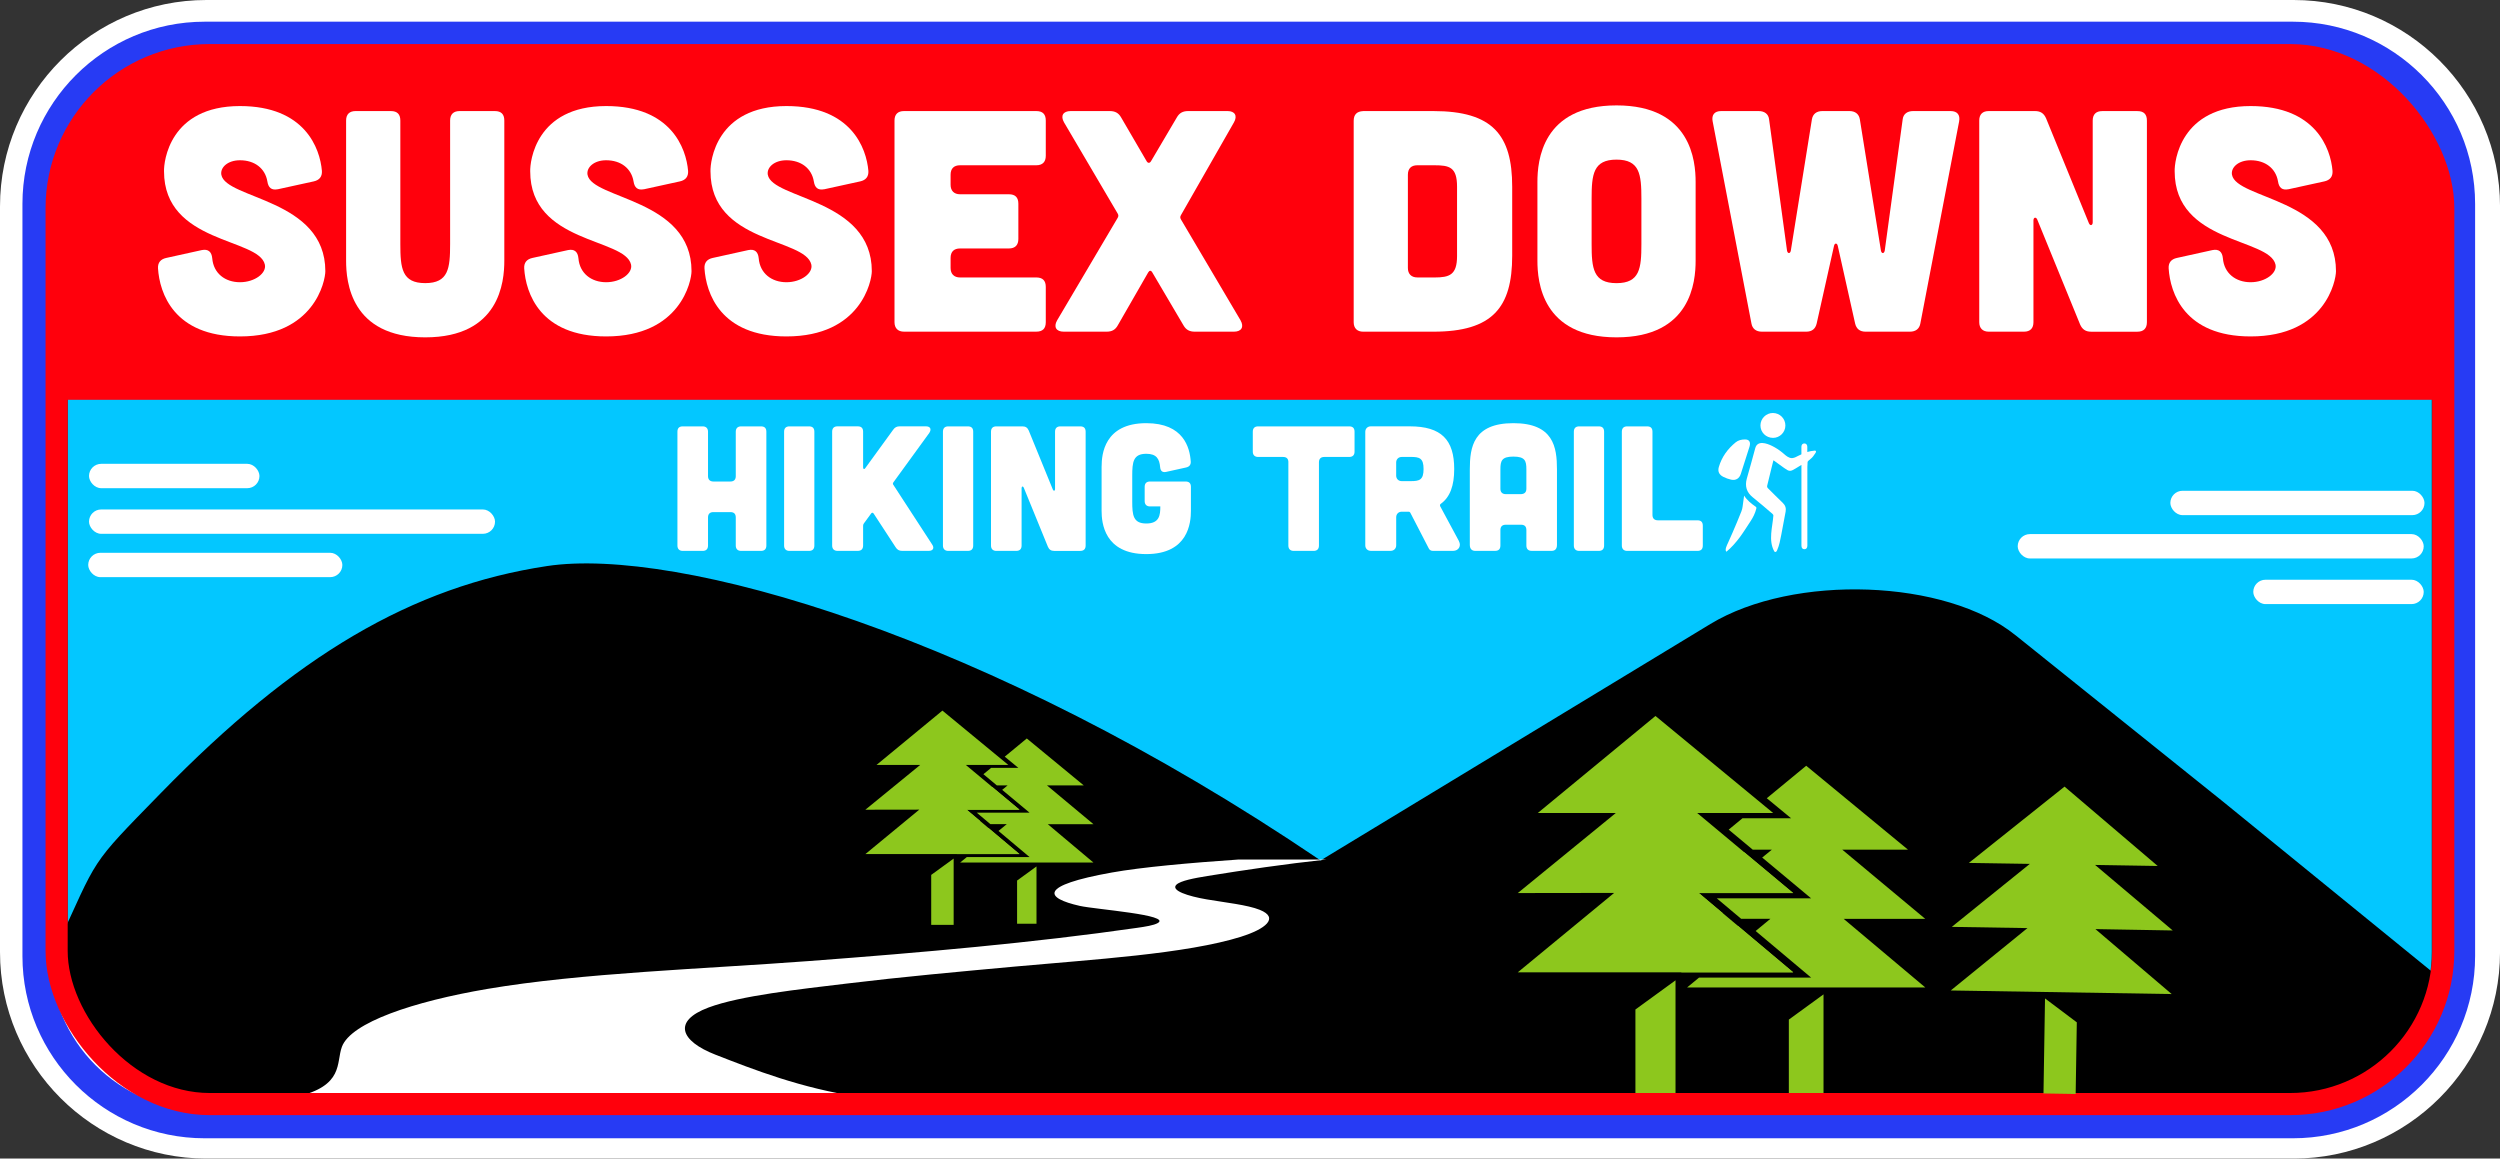<?xml version="1.0" encoding="UTF-8"?>
<svg id="Layer_2" data-name="Layer 2" xmlns="http://www.w3.org/2000/svg" viewBox="0 0 898.99 416.61">
  <rect x="0" y="0" width="898.99" height="416.61" fill="#333333" stroke="none"/>
  <g id="Layer_1-2" data-name="Layer 1">
    <g>
      <path d="M824.77,18.97c30.52,0,55.25,24.74,55.25,55.25v268.16c0,30.52-24.74,55.25-55.25,55.25H74.23c-30.52,0-55.25-24.74-55.25-55.25V74.23c0-30.52,24.74-55.25,55.25-55.25h750.54M824.77,0H74.23C33.3,0,0,33.3,0,74.23v268.16c0,40.93,33.3,74.23,74.23,74.23h750.54c40.93,0,74.23-33.3,74.23-74.23V74.23c0-40.93-33.3-74.23-74.23-74.23h0Z" style="fill: #fff;"/>
      <path d="M824.54,17.83c30.64,0,55.49,24.84,55.49,55.49v270.5c0,30.64-24.84,55.49-55.49,55.49H73.59c-30.64,0-55.49-24.84-55.49-55.49V73.31c0-30.64,24.84-55.49,55.49-55.49h750.95M824.54,7.8H73.59C37.46,7.8,8.07,37.19,8.07,73.31v270.5c0,36.12,29.39,65.51,65.51,65.51h750.95c36.12,0,65.51-29.39,65.51-65.51V73.31c0-36.12-29.39-65.51-65.51-65.51h0Z" style="fill: #273bf4;"/>
      <rect x="24.4" y="19.82" width="850.03" height="377.2" rx="54.79" ry="54.79" style="fill: #03c7ff;"/>
      <path d="M724.73,228.41c-24.87-20.17-79.71-22.18-109.69-4.02l-140.17,85.02-.13-.06h.04c-120.06-81.33-231.64-112.8-278.06-105.8-48.51,7.32-90.63,32.16-138.76,81.51-26.47,27.12-22.25,22.28-37.89,56.08l6.37,30.3,15.81,16.03,18.64,10.4,772.68.7,20.99-11.28,18.26-16.46,6.32-17.66-79.56-64.76-74.85-60.02ZM608.18,377.78v-.08s.02.06.04.07h-.04Z"/>
      <path d="M78.26,19.33h741.8c32.78,0,59.39,26.61,59.39,59.39v65.05H18.86v-65.05c0-32.78,26.61-59.39,59.39-59.39Z" style="fill: #ff000c;"/>
      <polygon points="557.95 23.51 557.95 23.6 557.81 23.51 557.95 23.51"/>
      <path d="M557.95,23.6l-.13-.09h.04s.07.06.09.09Z"/>
      <g>
        <polygon points="662.99 330.43 692.32 355.08 606.68 355.08 610.98 351.53 651.26 351.53 631.32 334.78 636.64 330.39 626.11 330.4 617.34 323.03 651.26 323.03 633.68 308.37 637.16 305.53 630.27 305.53 621.63 298.33 626.59 294.24 644.06 294.24 635.33 287.04 649.5 275.36 686.1 305.53 662.46 305.53 692.32 330.43 662.99 330.43" style="fill: #8dc71d;"/>
        <polygon points="624.88 332.88 644.82 349.64 604.54 349.64 624.88 332.88" style="fill: #8dc71d;"/>
        <polygon points="619.67 328.51 600.24 328.54 627.24 306.48 644.82 321.14 610.9 321.14 619.67 328.51" style="fill: #8dc71d;"/>
        <polygon points="655.73 394.4 643.26 394.4 643.26 366.64 655.73 357.57 655.73 394.4" style="fill: #8dc71d;"/>
        <polygon points="624.88 332.88 644.82 349.64 545.79 349.64 580.44 321.09 545.79 321.14 581.04 292.35 552.98 292.35 595.3 257.46 628.89 285.15 637.62 292.35 610.3 292.35 615.2 296.43 623.83 303.63 627.24 306.48 644.82 321.14 610.9 321.14 619.67 328.51 624.88 332.88" style="fill: #8dc71d;"/>
        <polygon points="602.51 395.11 588.09 395.11 588.09 363.01 602.51 352.52 602.51 395.11" style="fill: #8dc71d;"/>
      </g>
      <g>
        <polygon points="376.78 296.37 393.2 310.17 345.26 310.17 347.67 308.19 370.22 308.19 359.05 298.81 362.04 296.35 356.14 296.36 351.23 292.23 370.22 292.23 360.38 284.03 362.33 282.43 358.47 282.43 353.63 278.4 356.41 276.12 366.19 276.12 361.3 272.09 369.23 265.55 389.72 282.43 376.49 282.43 393.2 296.37 376.78 296.37" style="fill: #8dc71d;"/>
        <polygon points="355.45 297.75 366.61 307.13 344.06 307.13 355.45 297.75" style="fill: #8dc71d;"/>
        <polygon points="352.54 295.3 341.66 295.31 356.77 282.97 366.61 291.17 347.63 291.17 352.54 295.3" style="fill: #8dc71d;"/>
        <polygon points="372.72 332.18 365.74 332.18 365.74 316.64 372.72 311.57 372.72 332.18" style="fill: #8dc71d;"/>
        <polygon points="355.45 297.75 366.61 307.13 311.18 307.13 330.57 291.14 311.18 291.17 330.91 275.06 315.2 275.06 338.89 255.53 357.69 271.03 362.58 275.06 347.29 275.06 350.03 277.34 354.87 281.37 356.77 282.97 366.61 291.17 347.63 291.17 352.54 295.3 355.45 297.75" style="fill: #8dc71d;"/>
        <polygon points="342.93 332.58 334.86 332.58 334.86 314.61 342.93 308.74 342.93 332.58" style="fill: #8dc71d;"/>
      </g>
      <path d="M446.43,336.8c-19.9,6.26-53.76,8.24-81.33,10.76-20.37,1.87-40.82,3.72-60.48,6.11-17.1,2.06-38.41,4.36-49.84,8.63-13.01,4.87-10.16,12.03,2.49,16.96,13.78,5.38,30.82,12.07,51.61,15.16H106.55c17.26-3.97,14.26-12.26,16.4-18,3.25-8.74,25.81-16.3,52.26-20.8,33.93-5.78,77.77-7.17,115.96-10.05,40.35-3.04,80.55-6.56,117.71-11.92,2.94-.42,6.02-.9,7.44-1.72,5.16-2.94-22.46-4.92-28-6.17-12.67-2.85-14.97-7.27,11.5-12.01,10.76-1.93,28.19-3.48,45.39-4.66h31.73c-14.97,1.62-29.48,3.76-42.78,5.92-4.69.76-9.66,1.69-11.14,3.13-2.13,2.09,4.19,4.12,10.9,5.27,6.72,1.15,14.64,1.97,19.09,3.76,7.22,2.9,1.84,6.97-6.58,9.61Z" style="fill: #fff;"/>
      <path d="M446.26,311.1c-3.98.6-8.11,1.25-12.42,1.95-6.42,1.05-10.47,1.98-12.22,3.67-.91.89-1.23,2.03-.89,3.14.3.96,1.1,3.51,12.85,5.54,1.72.29,3.53.57,5.28.83,5.06.77,10.29,1.56,13.4,2.81,1.61.65,2.03,1.17,2.11,1.3-.21.68-2.55,2.67-8.55,4.55-16.41,5.16-43.21,7.44-66.85,9.45-4.89.42-9.51.81-14.06,1.23l-2.4.22c-19.28,1.77-39.22,3.6-58.13,5.89-1.36.16-2.75.33-4.16.5-16.59,1.98-35.4,4.23-46.14,8.24-6.46,2.42-9.75,5.57-9.78,9.36-.03,4.28,4.21,8.2,12.25,11.34l.4.16c9.27,3.62,24.09,9.69,36.54,13l-179.44.13c5.43-3.52,8.99-8.62,9.64-12.43.22-1.28.75-3.83,1.13-4.86,2.63-7.06,22.54-14.73,50.73-19.52,24.69-4.21,54.84-6.09,83.99-7.91,10.57-.66,21.49-1.34,31.78-2.12,36.37-2.74,78.81-6.3,117.84-11.93,3.31-.47,6.42-.97,8.15-1.96,1.77-1.01,1.71-2.39,1.6-2.94-.52-2.6-4.14-3.56-21.51-5.7-3.68-.45-7.16-.88-8.64-1.22-5.05-1.14-6.82-2.18-7.38-2.64.83-.75,4.34-2.86,18.79-5.45,9.21-1.65,24.38-3.21,45.11-4.63h.98" style="fill: #fff;"/>
      <rect x="780.45" y="176.48" width="91.39" height="8.76" rx="4.38" ry="4.38" style="fill: #fff;"/>
      <rect x="725.56" y="192.06" width="146" height="8.76" rx="4.38" ry="4.38" style="fill: #fff;"/>
      <rect x="810.27" y="208.47" width="61.29" height="8.76" rx="4.38" ry="4.38" style="fill: #fff;"/>
      <rect x="31.73" y="198.78" width="91.39" height="8.76" rx="4.38" ry="4.38" transform="translate(154.84 406.32) rotate(-180)" style="fill: #fff;"/>
      <rect x="32" y="183.2" width="146" height="8.76" rx="4.38" ry="4.38" transform="translate(210.01 375.16) rotate(180)" style="fill: #fff;"/>
      <rect x="32" y="166.79" width="61.29" height="8.76" rx="4.38" ry="4.38" transform="translate(125.3 342.34) rotate(180)" style="fill: #fff;"/>
      <rect x="20.36" y="19.82" width="858.23" height="377.2" rx="55.06" ry="55.06" style="fill: none; stroke: #ff000c; stroke-miterlimit: 10; stroke-width: 7.96px;"/>
      <g>
        <polygon points="717.69 342.98 701.48 356.17 780.93 357.46 753.5 334.1 781.3 334.59 753.39 311.03 775.9 311.4 742.4 282.86 715.1 304.63 707.99 310.3 729.92 310.65 725.94 313.86 718.91 319.53 716.14 321.77 701.85 333.3 729.06 333.74 721.93 339.54 717.69 342.98" style="fill: #8dc71d;"/>
        <polygon points="734.83 393.2 746.4 393.39 746.81 367.63 735.38 359.03 734.83 393.2" style="fill: #8dc71d;"/>
      </g>
      <g>
        <path d="M99.88,68.05c-2.27.45-3.4-.57-3.74-2.83-.79-4.65-4.53-7.59-9.86-7.59-4.42,0-7.14,2.61-6.69,5.21,1.59,8.84,37.4,8.61,37.4,34.68,0,3.4-3.85,23.46-30.71,23.46-23.8,0-28.9-15.64-29.46-24.48-.11-2.04.91-3.29,2.95-3.74l12.81-2.83c2.27-.45,3.51.57,3.74,2.95.45,5.44,4.65,8.61,9.97,8.61s9.63-3.29,8.95-6.35c-2.15-9.63-36.26-7.48-36.26-33.54-.11-3.4,1.93-23.46,27.31-23.46,23.35,0,28.79,15.19,29.47,23.35.11,2.04-.91,3.29-2.95,3.74l-12.92,2.83Z" style="fill: #fff;"/>
        <path d="M140.56,39.94c2.27,0,3.4,1.13,3.4,3.4v44.42c0,8.73.57,14.05,8.95,14.05s8.95-5.33,8.95-14.05v-44.42c0-2.27,1.25-3.4,3.4-3.4h12.69c2.27,0,3.4,1.13,3.4,3.4v50.43c0,7.48-1.59,27.54-28.44,27.54s-28.45-20.06-28.45-27.54v-50.43c0-2.27,1.25-3.4,3.4-3.4h12.69Z" style="fill: #fff;"/>
        <path d="M231.56,68.05c-2.27.45-3.4-.57-3.74-2.83-.79-4.65-4.53-7.59-9.86-7.59-4.42,0-7.14,2.61-6.69,5.21,1.59,8.84,37.4,8.61,37.4,34.68,0,3.4-3.85,23.46-30.71,23.46-23.8,0-28.9-15.64-29.46-24.48-.11-2.04.91-3.29,2.95-3.74l12.81-2.83c2.27-.45,3.51.57,3.74,2.95.45,5.44,4.65,8.61,9.97,8.61s9.63-3.29,8.95-6.35c-2.15-9.63-36.26-7.48-36.26-33.54-.11-3.4,1.93-23.46,27.31-23.46,23.35,0,28.79,15.19,29.47,23.35.11,2.04-.91,3.29-2.95,3.74l-12.92,2.83Z" style="fill: #fff;"/>
        <path d="M296.39,68.05c-2.27.45-3.4-.57-3.74-2.83-.79-4.65-4.53-7.59-9.86-7.59-4.42,0-7.14,2.61-6.69,5.21,1.59,8.84,37.4,8.61,37.4,34.68,0,3.4-3.85,23.46-30.71,23.46-23.8,0-28.9-15.64-29.46-24.48-.11-2.04.91-3.29,2.95-3.74l12.81-2.83c2.27-.45,3.51.57,3.74,2.95.45,5.44,4.65,8.61,9.97,8.61s9.63-3.29,8.95-6.35c-2.15-9.63-36.26-7.48-36.26-33.54-.11-3.4,1.93-23.46,27.31-23.46,23.35,0,28.79,15.19,29.47,23.35.11,2.04-.91,3.29-2.95,3.74l-12.92,2.83Z" style="fill: #fff;"/>
        <path d="M372.66,39.94c2.27,0,3.4,1.13,3.4,3.4v12.69c0,2.15-1.13,3.4-3.4,3.4h-27.43c-2.15,0-3.4,1.13-3.4,3.4v3.63c0,2.15,1.25,3.4,3.4,3.4h17.57c2.27,0,3.4,1.13,3.4,3.4v12.69c0,2.15-1.13,3.4-3.4,3.4h-17.57c-2.15,0-3.4,1.13-3.4,3.4v3.63c0,2.15,1.25,3.4,3.4,3.4h27.43c2.27,0,3.4,1.13,3.4,3.4v12.69c0,2.27-1.13,3.4-3.4,3.4h-47.6c-2.15,0-3.4-1.25-3.4-3.4V43.34c0-2.27,1.25-3.4,3.4-3.4h47.6Z" style="fill: #fff;"/>
        <path d="M446.09,115.19c1.36,2.38.34,4.08-2.38,4.08h-14.05c-1.93,0-3.17-.68-4.08-2.27l-11.22-19.04c-.45-.79-1.02-.79-1.47,0l-10.88,18.93c-.91,1.7-2.15,2.38-4.08,2.38h-15.41c-2.72,0-3.74-1.7-2.38-4.08l21.76-36.83c.34-.57.34-1.02,0-1.59l-19.27-32.75c-1.36-2.38-.34-4.08,2.38-4.08h14.05c1.93,0,3.17.68,4.08,2.27l9.18,15.75c.45.79,1.13.79,1.59,0l9.29-15.75c.91-1.59,2.15-2.27,4.08-2.27h14.17c2.61,0,3.63,1.7,2.27,4.08l-19.04,33.32c-.34.57-.34,1.02,0,1.59l21.42,36.26Z" style="fill: #fff;"/>
        <path d="M515.45,39.94c21.31,0,28.33,8.61,28.33,27.2v24.82c0,18.59-7.03,27.31-28.33,27.31h-25.27c-2.15,0-3.4-1.25-3.4-3.4V43.46c0-2.27,1.13-3.4,3.4-3.51h25.27ZM515.79,99.78c5.44,0,8.16-.91,8.16-7.71v-24.93c0-7.03-2.72-7.71-8.16-7.71h-6.12c-2.15,0-3.4,1.13-3.4,3.4v33.54c0,2.15,1.25,3.4,3.4,3.4h6.12Z" style="fill: #fff;"/>
        <path d="M609.74,93.77c0,7.48-1.59,27.54-28.44,27.54s-28.45-20.06-28.45-27.54v-28.33c0-7.48,1.59-27.54,28.45-27.54s28.44,20.06,28.44,27.54v28.33ZM590.24,71.45c0-8.73-.57-14.05-8.95-14.05s-8.95,5.33-8.95,14.05v16.32c0,8.73.57,14.05,8.95,14.05s8.95-5.33,8.95-14.05v-16.32Z" style="fill: #fff;"/>
        <path d="M615.86,43.68c-.45-2.38.68-3.74,3.06-3.74h13.49c2.04,0,3.51,1.02,3.74,2.95l6.46,47.26c.23,1.13,1.13,1.13,1.36,0l7.59-47.26c.34-1.93,1.7-2.95,3.74-2.95h9.75c2.04,0,3.4,1.02,3.74,2.95l7.59,47.26c.23,1.13,1.13,1.13,1.36,0l6.46-47.26c.23-1.93,1.7-2.95,3.74-2.95h13.49c2.38,0,3.51,1.36,3.06,3.74l-13.94,72.64c-.34,1.93-1.7,2.95-3.74,2.95h-15.98c-2.04,0-3.29-1.02-3.74-2.95l-6.23-27.88c-.23-1.13-1.13-1.13-1.36,0l-6.23,27.88c-.45,1.93-1.7,2.95-3.74,2.95h-15.98c-2.04,0-3.4-1.02-3.74-2.95l-13.94-72.64Z" style="fill: #fff;"/>
        <path d="M731.79,39.94c1.93,0,3.17.79,3.97,2.61l15.41,37.74c.45,1.02,1.36.79,1.36-.34v-36.6c0-2.27,1.25-3.4,3.4-3.4h12.69c2.27,0,3.4,1.13,3.4,3.4v72.53c0,2.15-1.13,3.4-3.4,3.4h-16.66c-1.93,0-3.17-.79-3.97-2.61l-15.41-37.74c-.45-1.02-1.36-.79-1.36.34v36.6c0,2.15-1.13,3.4-3.4,3.4h-12.69c-2.15,0-3.4-1.25-3.4-3.4V43.34c0-2.27,1.25-3.4,3.4-3.4h16.66Z" style="fill: #fff;"/>
        <path d="M822.9,68.05c-2.27.45-3.4-.57-3.74-2.83-.79-4.65-4.53-7.59-9.86-7.59-4.42,0-7.14,2.61-6.69,5.21,1.59,8.84,37.4,8.61,37.4,34.68,0,3.4-3.85,23.46-30.71,23.46-23.8,0-28.9-15.64-29.46-24.48-.11-2.04.91-3.29,2.95-3.74l12.81-2.83c2.27-.45,3.51.57,3.74,2.95.45,5.44,4.65,8.61,9.97,8.61s9.63-3.29,8.95-6.35c-2.15-9.63-36.26-7.48-36.26-33.54-.11-3.4,1.93-23.46,27.31-23.46,23.35,0,28.79,15.19,29.46,23.35.11,2.04-.91,3.29-2.95,3.74l-12.92,2.83Z" style="fill: #fff;"/>
      </g>
      <g>
        <g>
          <path d="M252.68,153.32c1.22,0,1.92.7,1.92,1.92v15.99c0,1.22.7,1.92,1.92,1.92h6.14c1.28,0,1.92-.7,1.92-1.92v-15.99c0-1.22.7-1.92,1.92-1.92h7.16c1.28,0,1.92.64,1.92,1.92v40.94c0,1.22-.64,1.92-1.92,1.92h-7.16c-1.22,0-1.92-.7-1.92-1.92v-10.11c0-1.28-.64-1.92-1.92-1.92h-6.14c-1.22,0-1.92.64-1.92,1.92v10.11c0,1.22-.64,1.92-1.92,1.92h-7.16c-1.22,0-1.92-.7-1.92-1.92v-40.94c0-1.28.64-1.92,1.92-1.92h7.16Z" style="fill: #fff;"/>
          <path d="M290.92,153.32c1.28,0,1.92.64,1.92,1.92v40.94c0,1.22-.64,1.92-1.92,1.92h-7.04c-1.22,0-1.92-.7-1.92-1.92v-40.94c0-1.28.7-1.92,1.92-1.92h7.04Z" style="fill: #fff;"/>
          <path d="M335.19,195.79c.9,1.28.32,2.3-1.22,2.3h-9.59c-1.02,0-1.73-.38-2.3-1.28l-7.93-12.15c-.26-.38-.64-.38-.9,0l-2.62,3.58c-.19.26-.26.51-.26.83v7.1c0,1.22-.64,1.92-1.92,1.92h-7.29c-1.22,0-1.92-.7-1.92-1.92v-40.94c0-1.28.7-1.92,1.92-1.92h7.29c1.28,0,1.92.64,1.92,1.92v12.86c0,.64.45.77.77.26l10.04-13.82c.58-.83,1.28-1.22,2.3-1.22h9.47c1.6,0,2.11,1.02,1.22,2.37l-12.92,17.78c-.19.32-.26.58,0,.9l13.94,21.43Z" style="fill: #fff;"/>
          <path d="M348.04,153.32c1.28,0,1.92.64,1.92,1.92v40.94c0,1.22-.64,1.92-1.92,1.92h-7.04c-1.22,0-1.92-.7-1.92-1.92v-40.94c0-1.28.7-1.92,1.92-1.92h7.04Z" style="fill: #fff;"/>
          <path d="M367.68,153.32c1.09,0,1.79.45,2.24,1.47l8.7,21.3c.26.58.77.45.77-.19v-20.66c0-1.28.7-1.92,1.92-1.92h7.16c1.28,0,1.92.64,1.92,1.92v40.94c0,1.22-.64,1.92-1.92,1.92h-9.4c-1.09,0-1.79-.45-2.24-1.47l-8.7-21.3c-.26-.58-.77-.45-.77.19v20.66c0,1.22-.64,1.92-1.92,1.92h-7.16c-1.22,0-1.92-.7-1.92-1.92v-40.94c0-1.28.7-1.92,1.92-1.92h9.4Z" style="fill: #fff;"/>
          <path d="M396.14,167.71c0-4.22.9-15.54,16.06-15.54,13.43,0,15.67,8.83,15.99,13.82.06,1.15-.51,1.85-1.66,2.11l-7.23,1.6c-1.28.26-1.98-.32-2.11-1.66-.26-3.07-1.34-4.86-4.99-4.86-4.73,0-5.05,3.01-5.05,7.93v9.21c0,4.93.32,7.93,5.05,7.93s5.05-3.01,5.05-6.14h-3.71c-1.22,0-1.92-.7-1.92-1.92v-5.12c0-1.28.7-1.92,1.92-1.92h12.79c1.28,0,1.92.64,1.92,1.92v8.64c0,4.22-.9,15.54-16.06,15.54s-16.06-11.32-16.06-15.54v-15.99Z" style="fill: #fff;"/>
          <path d="M463.3,166.24c0-1.28-.64-1.92-1.92-1.92h-8.96c-1.21,0-1.92-.7-1.92-1.92v-7.16c0-1.28.7-1.92,1.92-1.92h32.75c1.28,0,1.92.64,1.92,1.92v7.16c0,1.22-.64,1.92-1.92,1.92h-8.96c-1.22,0-1.92.64-1.92,1.92v29.94c0,1.22-.64,1.92-1.92,1.92h-7.16c-1.22,0-1.92-.7-1.92-1.92v-29.94Z" style="fill: #fff;"/>
          <path d="M524.64,194.64c.9,1.66-.13,3.45-2.11,3.45h-7.29c-.64,0-1.21-.32-1.47-.9l-6.65-12.86c-.13-.19-.32-.32-.51-.32h-2.56c-1.15,0-1.98.83-1.98,1.98v10.11c0,1.15-.83,1.98-1.98,1.98h-7.16c-1.15,0-1.98-.83-1.98-1.98v-40.81c0-1.15.83-1.98,1.98-1.98h14.01c11.39,0,15.99,4.86,15.99,15.35,0,5.95-1.47,10.11-4.86,12.54-.26.19-.32.51-.19.83l6.78,12.6ZM504.04,164.32c-1.15,0-1.98.83-1.98,1.98v4.73c0,1.15.83,1.98,1.98,1.98h3.26c3.07,0,4.61-.38,4.61-4.35s-1.54-4.35-4.61-4.35h-3.26Z" style="fill: #fff;"/>
          <path d="M559.88,195.92c0,1.41-.64,2.17-1.92,2.17h-7.16c-1.21,0-1.92-.64-1.92-1.92v-5.56c0-1.28-.64-1.92-1.92-1.92h-5.5c-1.22,0-1.92.64-1.92,1.92v5.56c0,1.28-.64,1.92-1.92,1.92h-7.16c-1.22,0-1.92-.77-1.92-2.17v-27.12c0-8.06,1.28-16.63,15.67-16.63s15.67,8.57,15.67,16.63v27.12ZM548.88,168.8c0-3.07-.45-4.61-4.67-4.61s-4.67,1.54-4.67,4.61v6.97c0,1.22.7,1.92,1.92,1.92h5.5c1.28-.06,1.92-.7,1.92-1.98v-6.91Z" style="fill: #fff;"/>
          <path d="M574.91,153.32c1.28,0,1.92.64,1.92,1.92v40.94c0,1.22-.64,1.92-1.92,1.92h-7.04c-1.21,0-1.92-.7-1.92-1.92v-40.94c0-1.28.7-1.92,1.92-1.92h7.04Z" style="fill: #fff;"/>
          <path d="M592.3,153.32c1.28,0,1.92.64,1.92,1.92v29.94c0,1.22.7,1.92,1.92,1.92h14.26c1.28,0,1.92.64,1.92,1.92v7.16c0,1.28-.64,1.92-1.92,1.92h-25.27c-1.21,0-1.92-.7-1.92-1.92v-40.94c0-1.28.7-1.92,1.92-1.92h7.16Z" style="fill: #fff;"/>
        </g>
        <g>
          <path d="M649.93,162.53c.78-.23,1.73-.44,2.61-.49.11,0,.22-.01.32.04.14.08.2.27.16.43s-.13.3-.22.44c-.53.76-.98,1.54-1.75,2.1-.26.19-.51.41-.74.63-.13.13-.3.38-.3.38,0,0-.09,1.25-.09,1.83,0,.9,0,1.81,0,2.71,0,1.81,0,3.61,0,5.42,0,3.61,0,7.23,0,10.84,0,2.4,0,4.81,0,7.21,0,.71,0,1.43,0,2.14,0,.82-.39,1.29-1.06,1.29-.67,0-1.07-.46-1.07-1.28,0-5.33,0-10.65,0-15.98,0-4.08,0-8.16,0-12.25,0-.22,0-.44,0-.81-.76.46-1.41.86-2.06,1.26-1.93,1.19-2.3,1.18-4.16-.16-1.22-.88-2.45-1.77-3.67-2.65-.03-.02-.07-.03-.19-.08-.21.84-.43,1.68-.63,2.51-.53,2.18-1.04,4.36-1.59,6.53-.11.44-.01.71.3,1.02,1.76,1.73,3.48,3.51,5.27,5.2.95.9,1.27,1.93,1.05,3.15-.5,2.81-1.04,5.61-1.58,8.41-.37,1.91-.69,3.72-1.49,5.51-.08.18-.16.36-.31.49s-.37.18-.54.08c-.09-.06-.15-.16-.21-.26-2.13-3.92-.59-8.62-.28-12.78.02-.21-.16-.49-.34-.64-2.33-1.99-4.63-4.01-7.03-5.91-2.28-1.81-2.94-4.04-2.17-6.79,1.02-3.63,2.06-7.25,3.02-10.89.78-2.96,4.15-1.77,6.09-.81,1.28.64,2.46,1.4,3.57,2.3.87.71,1.72,1.62,2.82,1.97,1.39.45,2.73-.72,3.97-1.19.22-.09.16-.15.15-.52-.02-.77-.02-1.55,0-2.33.02-.71.45-1.15,1.08-1.14.63.01,1.03.47,1.04,1.18,0,.57,0,1.25,0,1.87Z" style="fill: #fff;"/>
          <path d="M627.54,158.02c1.42,0,2.08.9,1.59,2.55-.41,1.37-.87,2.72-1.3,4.08-.61,1.92-1.22,3.84-1.84,5.76-.54,1.65-1.79,2.45-3.49,2.07-.96-.21-1.92-.56-2.81-1.01-1.51-.76-2.08-1.93-1.6-3.56,1.05-3.59,3.17-6.5,6.04-8.84.9-.73,2.02-1.06,3.4-1.05Z" style="fill: #fff;"/>
          <path d="M627.17,178.2c1.11,1.77,2.59,2.9,4.13,3.98.31.22.34.4.25.76-.41,1.64-1.15,3.12-2.08,4.52-1.25,1.87-2.45,3.85-3.81,5.68-1.37,1.85-3.07,3.81-4.85,5.26-.73-.67.26-2.49.59-3.22,1.13-2.49,2.21-4.99,3.26-7.51.52-1.26,1.04-2.53,1.54-3.79.47-1.18.46-2.16.66-3.39.11-.7.2-1.4.32-2.28Z" style="fill: #fff;"/>
          <path d="M637.57,157.46c-2.53-.01-4.53-2-4.52-4.49,0-2.44,2.05-4.48,4.49-4.46,2.51.02,4.5,2.03,4.48,4.53-.02,2.44-2.03,4.43-4.45,4.42Z" style="fill: #fff;"/>
        </g>
      </g>
    </g>
  </g>
</svg>